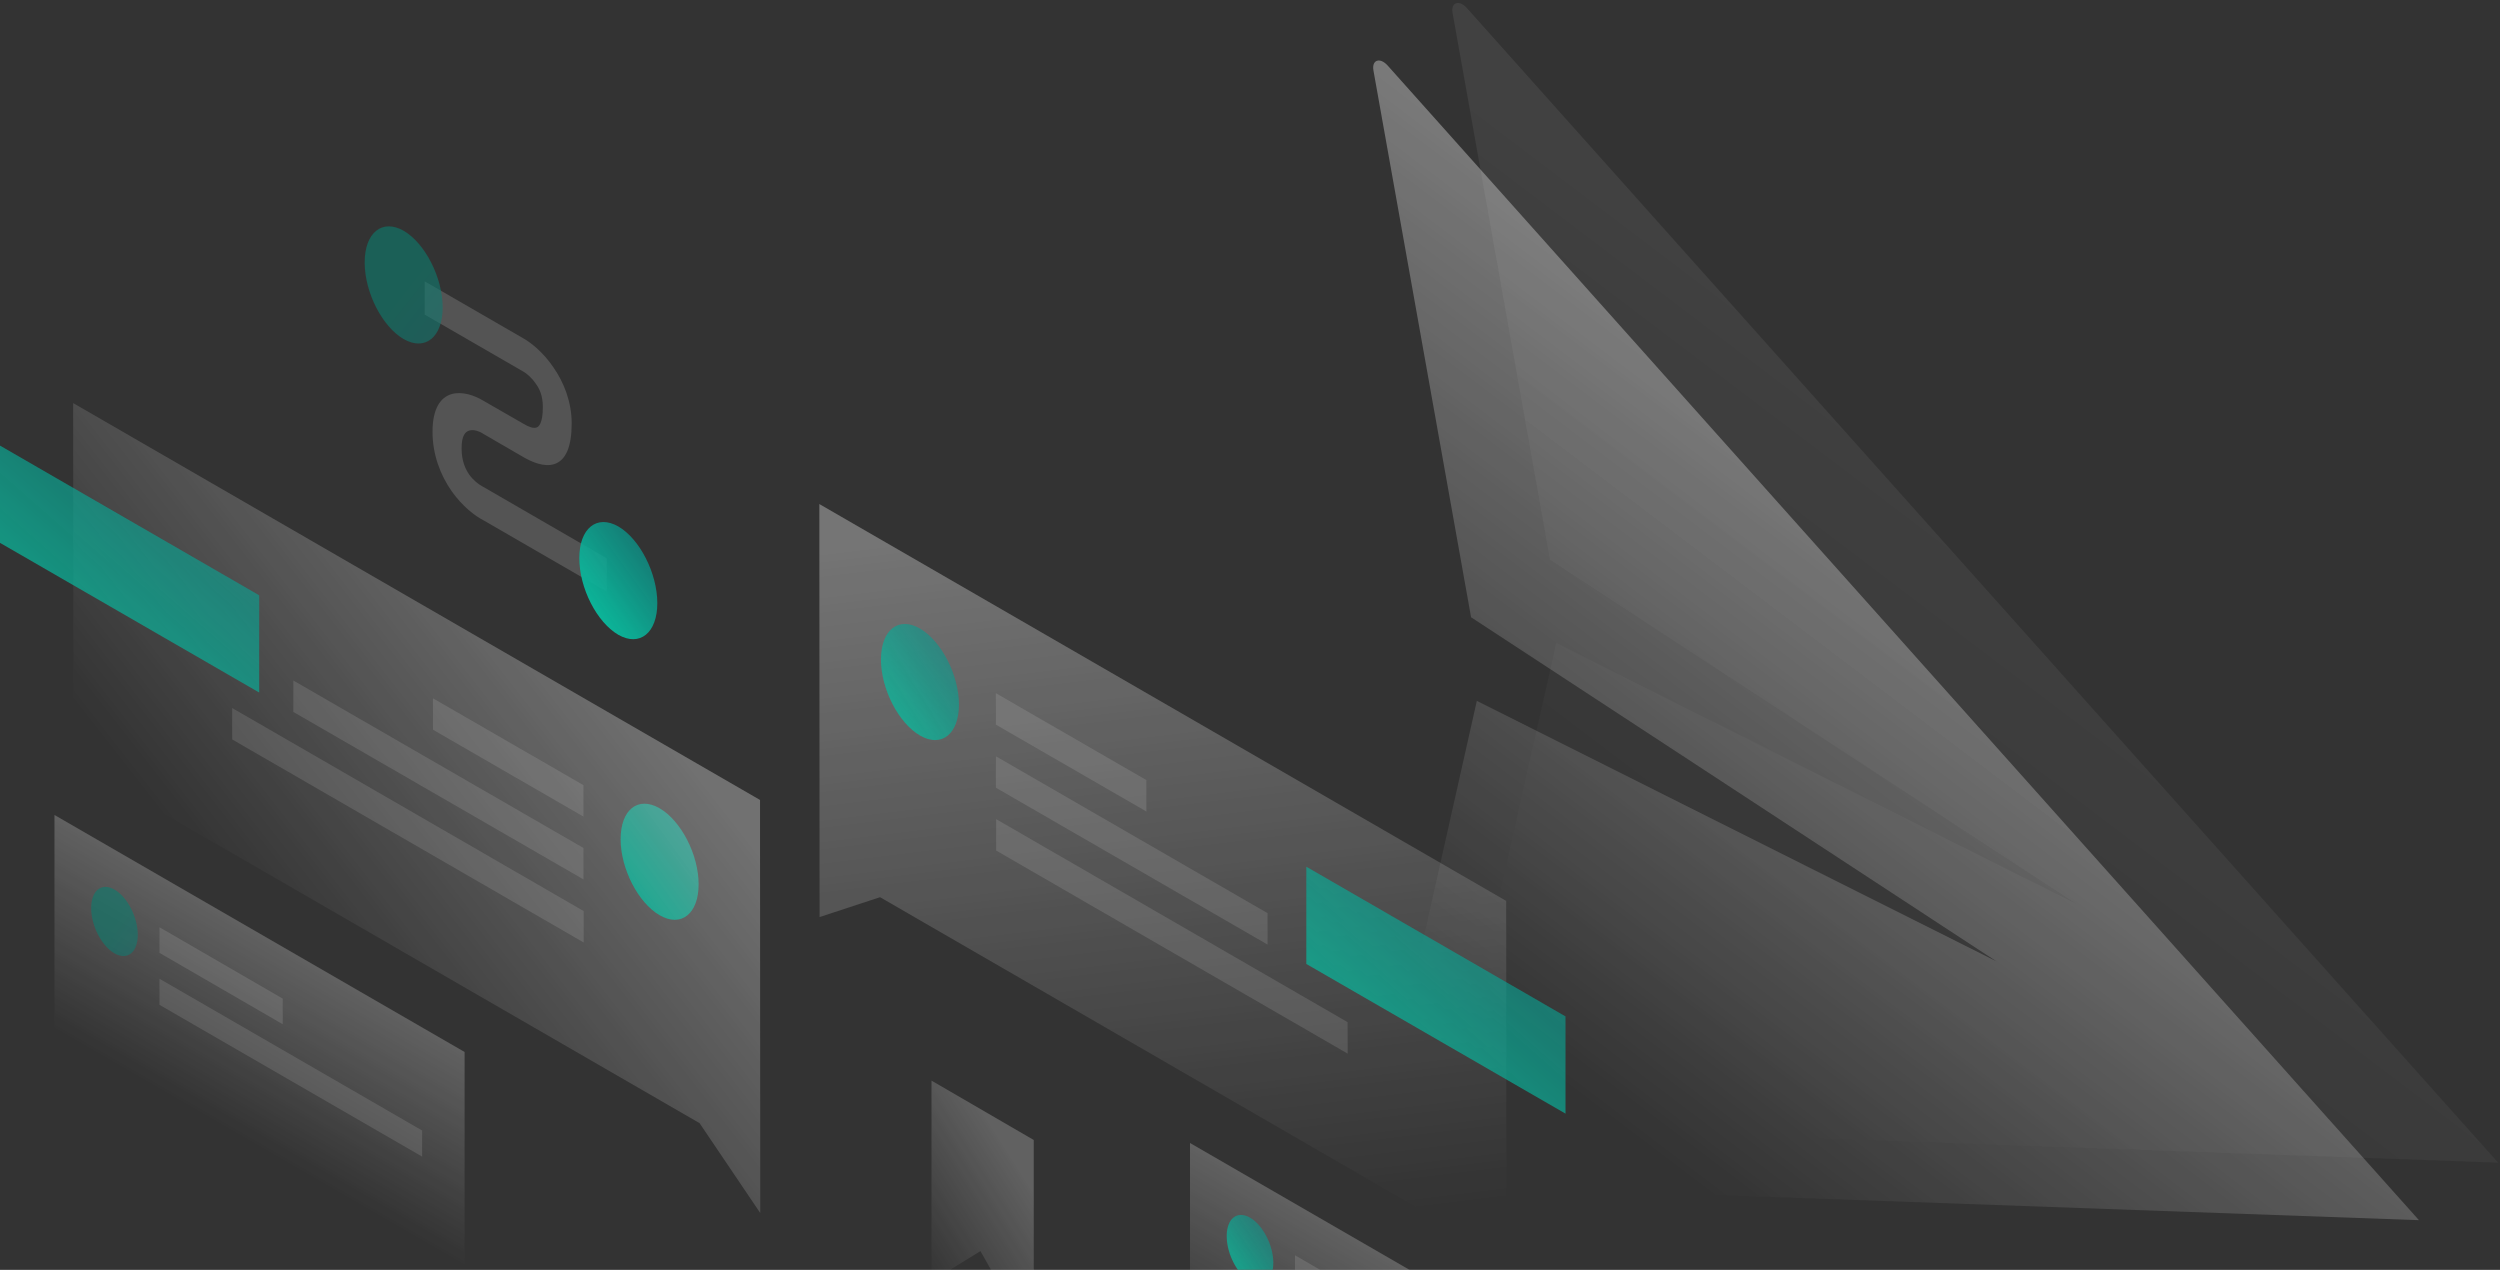 <svg width="378" height="192" fill="none" xmlns="http://www.w3.org/2000/svg">
  <rect width="100%" height="100%" fill="#333333" stroke="none"/>
  <g opacity=".8">
    <path opacity=".1" d="m221.762 1.189 155.953 174.604-155.988-5.588c-1.152-.035-2.408-1.921-2.129-3.179l15.704-69.786 78.587 39.399-79.53-52.008-14.726-82.674c-.279-1.607.977-2.026 2.129-.768z" fill="url(#a)"/>
    <path opacity=".48" d="m209.791 9.885 155.954 174.604-155.989-5.588c-1.151-.035-2.407-1.921-2.128-3.179l15.668-69.75 78.588 39.398-79.46-52.042-14.761-82.675c-.28-1.606.977-2.026 2.128-.768z" fill="url(#b)"/>
    <path opacity=".38" d="M114.915 120.953 11.062 60.947l.035 54.173 94.675 54.698 9.178 13.587-.035-62.452z" fill="url(#c)"/>
    <path d="M0 82.079V67.374l39.19 22.633v14.705L0 82.079z" fill="url(#d)" fill-opacity=".8"/>
    <path opacity=".15" d="m88.22 118.718-22.753-13.133v4.75l22.752 13.133v-4.75zm-.001 9.499-43.865-25.322v4.75l43.865 25.322v-4.75zm.035 9.537-53.148-30.701v4.75l53.148 30.702v-4.751z" fill="#fff"/>
    <path d="M93.837 126.891c0 4.471 2.653 9.605 5.898 11.491 3.245 1.886 5.898-.209 5.898-4.68s-2.653-9.605-5.898-11.491c-3.28-1.886-5.898.209-5.898 4.68z" fill="url(#e)" fill-opacity=".8"/>
    <path opacity=".4" d="m123.884 76.21 103.853 60.006.035 54.173-94.71-54.732-9.143 3.004-.035-62.451z" fill="url(#f)"/>
    <path d="M197.516 145.751v-14.705l39.189 22.633v14.705l-39.189-22.633z" fill="url(#g)" fill-opacity=".8"/>
    <path opacity=".15" d="m150.58 104.815 22.752 13.133v4.75l-22.752-13.132v-4.751zm0 9.537 41.073 23.716v4.75l-41.073-23.716v-4.75zm.035 9.5 53.148 30.701v4.75l-53.148-30.701v-4.75z" fill="#fff"/>
    <path d="M144.996 106.527c0 4.471-2.652 6.567-5.897 4.68-3.246-1.886-5.898-7.02-5.898-11.49 0-4.472 2.652-6.567 5.898-4.681 3.245 1.886 5.897 7.055 5.897 11.491z" fill="url(#h)" fill-opacity=".8"/>
    <path opacity=".28" d="m241.939 208.657-62.011-35.836v32.344l62.011 35.836v-32.344z" fill="url(#i)"/>
    <path opacity=".15" d="m195.806 189.797 18.635 10.793v3.877l-18.635-10.793v-3.877z" fill="#fff"/>
    <path d="M192.526 190.949c0 2.655-1.571 3.912-3.525 2.795-1.954-1.118-3.524-4.192-3.524-6.846 0-2.655 1.57-3.912 3.524-2.794 1.954 1.117 3.525 4.191 3.525 6.845z" fill="url(#j)" fill-opacity=".8"/>
    <path opacity=".28" d="M70.248 159.06 8.236 123.224v32.343l62.011 35.836V159.06z" fill="url(#k)"/>
    <path opacity=".15" d="m24.114 140.198 18.635 10.793v3.877l-18.635-10.793v-3.877zm0 7.789 39.712 22.948v3.947l-39.712-22.948v-3.947z" fill="#fff"/>
    <path d="M20.833 141.351c0 2.654-1.57 3.912-3.524 2.794-1.955-1.118-3.525-4.191-3.525-6.846 0-2.654 1.57-3.912 3.525-2.794 1.954 1.118 3.524 4.191 3.524 6.846z" fill="url(#l)" fill-opacity=".6"/>
    <path opacity=".2" d="M79.146 56.196 64.21 47.569v-5.03l14.936 8.627c1.221.699 3 2.13 4.501 4.331 1.64 2.34 2.792 5.31 2.792 8.523 0 3.562-.907 5.588-2.617 6.147-1.605.524-3.525-.384-4.676-1.048l-6.142-3.562-.035-.035c-.523-.315-1.36-.63-2.024-.42-.558.175-1.151.7-1.151 2.69s.628 3.178 1.116 3.912c.628.908 1.466 1.537 1.99 1.816l.07.035 18.774 10.863v5.03l-18.67-10.793c-1.291-.664-3.141-2.096-4.746-4.332-1.745-2.48-2.931-5.588-2.931-9.046 0-3.458 1.186-5.204 2.896-5.693 1.605-.454 3.455.21 4.746.978l6.072 3.493c.872.524 1.535.733 1.989.593.349-.104.977-.593.977-3.143 0-1.677-.523-2.76-1.047-3.458-.593-.908-1.396-1.572-1.884-1.851z" fill="#fff"/>
    <path d="M66.932 46.487c0 4.506-2.652 6.636-5.898 4.785-3.245-1.886-5.897-7.055-5.897-11.596 0-4.506 2.652-6.636 5.897-4.785 3.246 1.886 5.898 7.09 5.898 11.596z" fill="url(#m)" fill-opacity=".6"/>
    <path d="M99.386 91.194c0 4.506-2.652 6.636-5.898 4.785-3.245-1.886-5.897-7.055-5.897-11.596 0-4.506 2.652-6.636 5.897-4.785 3.246 1.886 5.898 7.09 5.898 11.596z" fill="url(#n)"/>
    <path opacity=".28" d="M140.843 163.391v29.444c0 .314.314.663.524.559l6.874-4.227 7.015 12.435c.383.663 1.047.733 1.047.104v-29.339l-15.46-8.976z" fill="url(#o)"/>
  </g>
  <defs>
    <linearGradient id="a" x1="319.311" y1="61.113" x2="248.165" y2="154.984" gradientUnits="userSpaceOnUse">
      <stop stop-color="#fff"/>
      <stop offset="1" stop-color="#fff" stop-opacity="0"/>
    </linearGradient>
    <linearGradient id="b" x1="307.357" y1="69.813" x2="236.211" y2="163.683" gradientUnits="userSpaceOnUse">
      <stop stop-color="#fff"/>
      <stop offset="1" stop-color="#fff" stop-opacity="0"/>
    </linearGradient>
    <linearGradient id="c" x1="92.276" y1="99.244" x2="38.62" y2="141.217" gradientUnits="userSpaceOnUse">
      <stop stop-color="#fff"/>
      <stop offset="1" stop-color="#fff" stop-opacity="0"/>
    </linearGradient>
    <linearGradient id="d" x1="6.295" y1="99.786" x2="51.42" y2="48.291" gradientUnits="userSpaceOnUse">
      <stop stop-color="#00DDB7"/>
      <stop offset=".163" stop-color="#00D3B3" stop-opacity=".919"/>
      <stop offset=".44" stop-color="#00B8A7" stop-opacity=".78"/>
      <stop offset=".796" stop-color="#008C94" stop-opacity=".602"/>
      <stop offset="1" stop-color="#007088" stop-opacity=".5"/>
    </linearGradient>
    <linearGradient id="e" x1="95.732" y1="136.759" x2="116.123" y2="121.866" gradientUnits="userSpaceOnUse">
      <stop stop-color="#00DDB7"/>
      <stop offset=".396" stop-color="#3ADAC2" stop-opacity=".919"/>
      <stop offset="1" stop-color="#6AEEE2" stop-opacity=".78"/>
    </linearGradient>
    <linearGradient id="f" x1="168.496" y1="77.955" x2="181.944" y2="186.938" gradientUnits="userSpaceOnUse">
      <stop stop-color="#fff"/>
      <stop offset="1" stop-color="#fff" stop-opacity="0"/>
    </linearGradient>
    <linearGradient id="g" x1="203.811" y1="163.458" x2="248.936" y2="111.962" gradientUnits="userSpaceOnUse">
      <stop stop-color="#00DDB7"/>
      <stop offset=".163" stop-color="#00D3B3" stop-opacity=".919"/>
      <stop offset=".44" stop-color="#00B8A7" stop-opacity=".78"/>
      <stop offset=".796" stop-color="#008C94" stop-opacity=".602"/>
      <stop offset="1" stop-color="#007088" stop-opacity=".5"/>
    </linearGradient>
    <linearGradient id="h" x1="135.096" y1="109.584" x2="155.487" y2="94.691" gradientUnits="userSpaceOnUse">
      <stop stop-color="#00DDB7"/>
      <stop offset=".163" stop-color="#00D3B3" stop-opacity=".919"/>
      <stop offset=".44" stop-color="#00B8A7" stop-opacity=".78"/>
      <stop offset=".796" stop-color="#008C94" stop-opacity=".602"/>
      <stop offset="1" stop-color="#007088" stop-opacity=".5"/>
    </linearGradient>
    <linearGradient id="i" x1="217.924" y1="194.786" x2="203.917" y2="219.031" gradientUnits="userSpaceOnUse">
      <stop stop-color="#fff"/>
      <stop offset="1" stop-color="#fff" stop-opacity="0"/>
    </linearGradient>
    <linearGradient id="j" x1="186.609" y1="192.772" x2="198.765" y2="183.862" gradientUnits="userSpaceOnUse">
      <stop stop-color="#00DDB7"/>
      <stop offset=".163" stop-color="#00D3B3" stop-opacity=".919"/>
      <stop offset=".44" stop-color="#00B8A7" stop-opacity=".78"/>
      <stop offset=".796" stop-color="#008C94" stop-opacity=".602"/>
      <stop offset="1" stop-color="#007088" stop-opacity=".5"/>
    </linearGradient>
    <linearGradient id="k" x1="46.232" y1="145.187" x2="32.225" y2="169.432" gradientUnits="userSpaceOnUse">
      <stop stop-color="#fff"/>
      <stop offset="1" stop-color="#fff" stop-opacity="0"/>
    </linearGradient>
    <linearGradient id="l" x1="21.357" y1="134.47" x2="33.499" y2="144.052" gradientUnits="userSpaceOnUse">
      <stop stop-color="#00907D"/>
      <stop offset=".995" stop-color="#227A85"/>
    </linearGradient>
    <linearGradient id="m" x1="67.808" y1="34.856" x2="88.318" y2="50.843" gradientUnits="userSpaceOnUse">
      <stop stop-color="#00907D"/>
      <stop offset=".995" stop-color="#227A85"/>
    </linearGradient>
    <linearGradient id="n" x1="89.486" y1="94.309" x2="110.003" y2="79.457" gradientUnits="userSpaceOnUse">
      <stop stop-color="#00DDB7"/>
      <stop offset=".163" stop-color="#00D3B3" stop-opacity=".919"/>
      <stop offset=".44" stop-color="#00B8A7" stop-opacity=".78"/>
      <stop offset=".796" stop-color="#008C94" stop-opacity=".602"/>
      <stop offset="1" stop-color="#007088" stop-opacity=".5"/>
    </linearGradient>
    <linearGradient id="o" x1="155.258" y1="178.441" x2="137.654" y2="189.58" gradientUnits="userSpaceOnUse">
      <stop stop-color="#fff"/>
      <stop offset="1" stop-color="#fff" stop-opacity="0"/>
    </linearGradient>
  </defs>
</svg>
